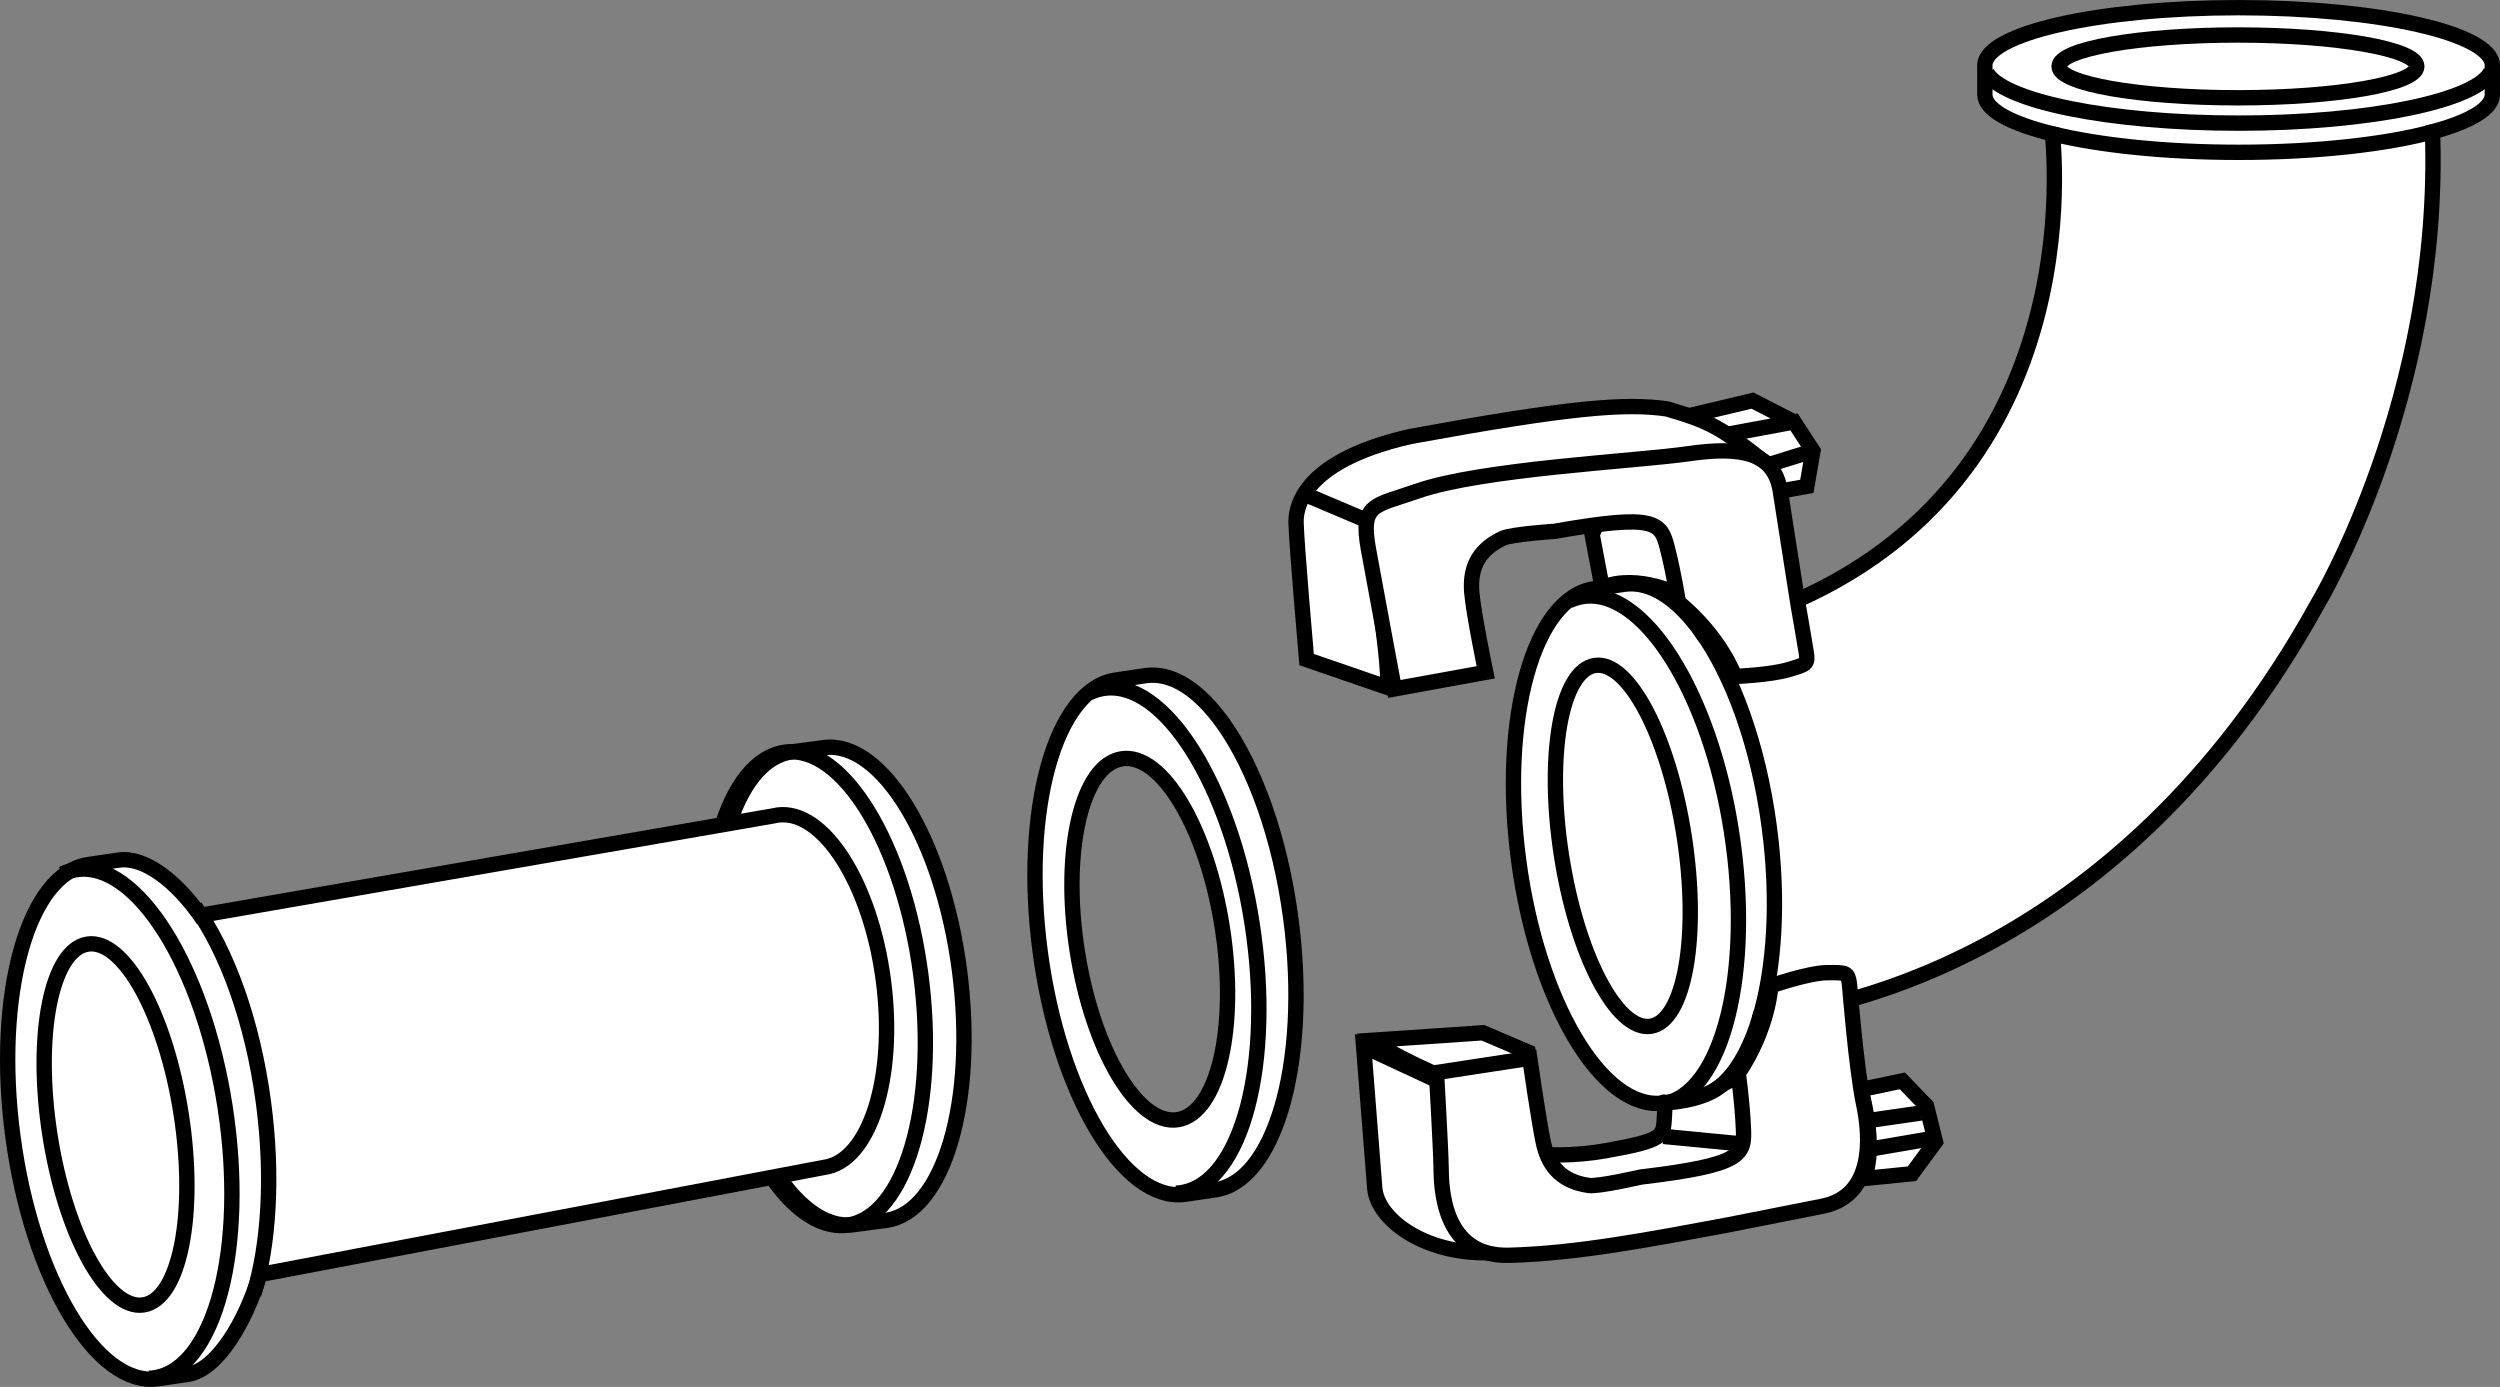 <?xml version="1.0" encoding="iso-8859-1"?>
<!-- Generator: Adobe Illustrator 28.1.0, SVG Export Plug-In . SVG Version: 6.00 Build 0)  -->
<svg version="1.1" id="image" xmlns="http://www.w3.org/2000/svg" xmlns:xlink="http://www.w3.org/1999/xlink" x="0px" y="0px"
	 width="130.283px" height="72.277px" viewBox="0 0 130.283 72.277" enable-background="new 0 0 130.283 72.277"
	 xml:space="preserve">
<rect x="0" y="0" width="130.283" height="72.277" fill="#808080" stroke="none"/>
<path fill="#FFFFFF" stroke="#000000" stroke-width="0.8" stroke-miterlimit="10" d="M116.66,0.4
	c-7.303,0-13.223,1.347-13.223,3.008l0.001,1.496c-0,0.009-0.001,0.018-0.001,0.026
	c0,0.789,1.337,1.507,3.521,2.043c0.314,3.303,1.089,21.205-18.264,25.996c-1.24-1.747-2.652-2.706-4.028-2.523
	l-1.558,0.23c-3.176,0.423-4.951,6.766-3.966,14.167c0.985,7.402,4.358,13.059,7.534,12.637l1.558-0.23
	c1.544-0.205,2.756-1.813,3.482-4.26c2.89-0.245,18.526-2.439,29.058-21.507c0,0,6.476-10.726,5.992-24.615
	c1.944-0.524,3.117-1.2,3.117-1.939v-1.522C129.883,1.747,123.963,0.4,116.66,0.4z"/>
<g>
	<path fill="#FFFFFF" stroke="#000000" stroke-width="0.8" stroke-miterlimit="10" d="M63.704,37.65
		c0.014,0.02,0.028,0.042,0.043,0.062c0.004,0.006,0.009,0.012,0.013,0.018L63.704,37.65z"/>
	<path fill="#FFFFFF" stroke="#000000" stroke-width="0.8" stroke-miterlimit="10" d="M67.266,47.843
		c-0.56-4.206-1.891-7.848-3.519-10.132c-1.236-1.735-2.644-2.688-4.015-2.505l-1.558,0.23
		c-3.176,0.423-4.951,6.766-3.966,14.167c0.985,7.402,4.358,13.059,7.534,12.637l1.558-0.23
		c1.544-0.205,2.756-1.813,3.482-4.26l-0.024,0.087C67.545,55.246,67.778,51.687,67.266,47.843z M61.373,58.35
		c-2.09,0.324-4.436-3.624-5.24-8.818c-0.804-5.194,0.239-9.666,2.329-9.989
		c2.09-0.324,4.436,3.624,5.24,8.818C64.506,53.554,63.463,58.026,61.373,58.35z"/>
</g>
<path fill="none" stroke="#000000" stroke-width="0.8" stroke-miterlimit="10" d="M106.959,6.974
	c2.415,0.593,5.867,0.964,9.701,0.964c4.053,0,7.681-0.415,10.106-1.068"/>
<path fill="none" stroke="#000000" stroke-width="0.8" stroke-miterlimit="10" d="M129.814,3.716
	c-0.677,1.517-6.308,2.701-13.155,2.701c-6.736,0-12.295-1.146-13.118-2.627"/>
<ellipse fill="none" stroke="#000000" stroke-width="0.8" stroke-miterlimit="10" cx="116.626" cy="3.46" rx="9.322" ry="1.636"/>
<path fill="none" stroke="#000000" stroke-width="0.8" stroke-miterlimit="10" d="M91.692,53.078
	c0.787-2.592,1.02-6.151,0.509-9.995c-0.565-4.243-1.914-7.914-3.562-10.193"/>
<path fill="none" stroke="#000000" stroke-width="0.8" stroke-miterlimit="10" d="M81.767,31.31
	c0.23-0.108,0.47-0.183,0.719-0.222c3.156-0.488,6.624,4.999,7.748,12.257s-0.444,13.697-3.6,14.185"/>
<ellipse transform="matrix(0.988 -0.153 0.153 0.988 -5.749 13.456)" fill="none" stroke="#000000" stroke-width="0.8" stroke-miterlimit="10" cx="84.588" cy="44.096" rx="3.237" ry="9.516"/>
<path fill="none" stroke="#000000" stroke-width="0.8" stroke-miterlimit="10" d="M56.785,36.099
	c0.23-0.108,0.47-0.183,0.719-0.222c3.156-0.488,6.624,4.998,7.747,12.253s-0.525,13.534-3.68,14.022
	c-0.098,0.015-0.196,0.025-0.295,0.028"/>
<path fill="#FFFFFF" stroke="#000000" stroke-width="0.8" stroke-miterlimit="10" d="M46.166,63.598
	c3.009-0.394,4.726-6.229,3.835-13.033c-0.891-6.804-4.053-11.999-7.063-11.605l-1.674,0.222
	c-3.009,0.394-4.726,6.229-3.835,13.033c0.891,6.804,4.053,11.999,7.063,11.605L46.166,63.598z"/>
<ellipse transform="matrix(0.992 -0.13 0.13 0.992 -6.329 5.958)" fill="none" stroke="#000000" stroke-width="0.8" stroke-miterlimit="10" cx="42.511" cy="51.502" rx="5.495" ry="12.424"/>
<path fill="#FFFFFF" stroke="#000000" stroke-width="0.8" stroke-miterlimit="10" d="M13.535,66.424
	c-0.726,2.446-2.227,4.995-3.771,5.2l-1.558,0.23c-3.176,0.423-6.549-5.235-7.534-12.637
	c-0.985-7.402,0.791-13.745,3.966-14.167l1.558-0.23c1.376-0.183,3.002,1.136,4.241,2.882l29.85-5.181
	c0.08-0.02,0.161-0.036,0.243-0.047c2.376-0.311,4.841,3.548,5.506,8.619s-0.724,9.435-3.1,9.746
	L13.535,66.424z"/>
<path fill="none" stroke="#000000" stroke-width="0.8" stroke-miterlimit="10" d="M13.222,67.452
	c0.787-2.592,1.02-6.151,0.509-9.995c-0.565-4.243-1.914-7.914-3.562-10.193"/>
<path fill="none" stroke="#000000" stroke-width="0.8" stroke-miterlimit="10" d="M3.246,45.545
	c0.23-0.109,0.47-0.184,0.719-0.223c3.156-0.488,6.631,5.043,7.763,12.354c1.132,7.311-0.509,13.634-3.665,14.123
	c-0.098,0.015-0.196,0.025-0.295,0.028"/>
<ellipse transform="matrix(0.988 -0.153 0.153 0.988 -8.894 1.61)" fill="none" stroke="#000000" stroke-width="0.8" stroke-miterlimit="10" cx="6.019" cy="58.616" rx="3.463" ry="9.516"/>
<g id="Clamps">
	<path fill="#FFFFFF" stroke="#000000" stroke-width="0.8" stroke-miterlimit="10" d="M90.008,22.634l3.487-0.645l0.984,1.508
		l-0.319,1.849l-1.383,0.247l-2.025,0.534c0,0-2.222-1.125-2.65-1.562c-0.427-0.438-0.093-2.897-0.093-2.897
		l3.319-0.791l2.167,1.111"/>
	<path fill="#FFFFFF" stroke="#000000" stroke-width="0.8" stroke-miterlimit="10" d="M91.915,24.045
		c-2.301-1.797-2.753-2.058-5.024-2.732c-2.196-0.324-5.124-0.08-13.386,1.433c-5.963,1.348-5.974,3.99-5.963,4.507
		c0.023,1.085,0.549,7.119,0.549,7.119l4.214,1.452c0,0,0.143-0.639-0.419-4.418c-0.12-0.806,1.103-2.067,1.665-2.454
		s3.688-1.636,4.125-1.824s5.949-2.438,6.912-2.375c0.963,0.062,2.63,0.438,3.516,0.375
		c0.885-0.062,2.65-0.188,2.65-0.188L91.915,24.045z"/>
	<path fill="#FFFFFF" stroke="#000000" stroke-width="0.8" stroke-miterlimit="10" d="M83.495,30.62l-0.525-2.767
		c0,0,0.747-1.874,1.845-2.059c1.098-0.184,2.658,1.07,3.29,3.266s-0.466,1.998-0.466,1.998
		S85.381,29.85,83.495,30.62z"/>
	<path fill="#FFFFFF" stroke="#000000" stroke-width="0.8" stroke-miterlimit="10" d="M74.858,56.294l-3.796-1.766
		c0,0,0.454,5.752,0.579,7.377s2.543,3.42,5.842,3.38c0,0,1.131-0.406,1.069-2.406c-0.062-2-0.75-3.768-1.375-4.478
		S74.858,56.294,74.858,56.294z"/>
	<path fill="#FFFFFF" stroke="#000000" stroke-width="0.8" stroke-miterlimit="10" d="M80.619,60.169
		c0,0,1.368,0.102,3.068-0.202c3.068-0.549,2.989-0.746,3.051-1.776c0.062-1.031-0.062-0.71-0.062-0.71
		s1.943-0.057,2.948-0.854c1.063-0.843,2.475-0.479,2.848,0.236c0.373,0.715,1.188,1.492,1.188,2.359
		c0,0.866,1.6,1.306-1.38,2.529c-2.98,1.224-7.278,2.604-8.847,2.572c-1.569-0.031-3.451-1.035-3.576-1.882
		C79.731,61.594,80.619,60.169,80.619,60.169"/>
	
		<line fill="#FFFFFF" stroke="#000000" stroke-width="0.8" stroke-miterlimit="10" x1="86.689" y1="59.222" x2="90.753" y2="59.614"/>
	<path fill="#FFFFFF" stroke="#000000" stroke-width="0.8" stroke-miterlimit="10" d="M79.629,54.824L77.279,53.82l-5.736,0.39
		c0,0,0.439,0.482,3.007,1.648c2.438,1.108,3.738,4.048,3.738,4.048S79.872,57.063,79.629,54.824z"/>
	<path fill="#FFFFFF" stroke="#000000" stroke-width="0.8" stroke-miterlimit="10" d="M97.134,61.416l2.504-0.248l1.224-1.669
		l-0.465-1.865l-1.259-1.306l-2.162,0.45C96.976,56.778,97.842,59.767,97.134,61.416z"/>
	
		<line fill="#FFFFFF" stroke="#000000" stroke-width="0.8" stroke-miterlimit="10" x1="97.334" y1="58.4" x2="100.119" y2="57.999"/>
	
		<line fill="#FFFFFF" stroke="#000000" stroke-width="0.8" stroke-miterlimit="10" x1="97.318" y1="59.906" x2="100.862" y2="59.299"/>
	<path fill="#FFFFFF" stroke="#000000" stroke-width="0.8" stroke-miterlimit="10" d="M87.463,31.381
		c0,0-0.21-1.406-0.572-2.825c-0.34-1.332-0.589-1.802-5.858-0.869c0,0-2.252,0.15-2.712,0.363
		c-1.449,0.672-1.71,1.754-1.621,2.833s0.726,4.154,0.726,4.154l-4.761,0.865c0,0-1.045-5.579-1.355-7.301
		c-0.43-2.387,0.329-2.227,2.556-3.008c3.322-1.165,11.454-1.56,14.133-1.949s4.459-0.098,4.778,1.949
		c0,0,0.653,4.203,0.89,5.684c0.019,0.117,0.035,0.217,0.048,0.296c0,0,0.321,1.819,0.415,2.431
		c0.094,0.612,0.015,0.612-0.934,0.894c-0.949,0.282-2.789,0.355-2.789,0.355S89.69,33.216,87.463,31.381z"/>
	
		<line fill="#FFFFFF" stroke="#000000" stroke-width="0.8" stroke-miterlimit="10" x1="91.915" y1="24.294" x2="94.48" y2="23.498"/>
	
		<line fill="#FFFFFF" stroke="#000000" stroke-width="0.8" stroke-miterlimit="10" x1="71.231" y1="27.128" x2="68.08" y2="25.794"/>
	<path fill="#FFFFFF" stroke="#000000" stroke-width="0.8" stroke-miterlimit="10" d="M90.008,63.842
		c-4.064,0.756-7.848,1.484-11.367,1.575s-3.529-3.643-3.542-4.614c-0.014-0.971-0.241-4.909-0.241-4.909
		l4.861-0.744c0,0,0.481,3.327,0.708,4.386c0.227,1.059,0.79,2.019,2.372,2.243
		c0.502,0.071,2.701-0.438,2.701-0.438c5.314-0.633,5.415-1.155,5.355-2.529c-0.064-1.463-0.27-2.869-0.27-2.869
		c1.599-2.401,1.697-4.561,1.697-4.561s1.956-0.689,2.946-0.693c0.99-0.005,1.065-0.027,1.153,0.585
		c0,0,0.358,4.479,0.733,6.229s0.569,4.821-2.146,5.358C90.008,63.842,90.008,63.842,90.008,63.842z"/>
</g>
</svg>
